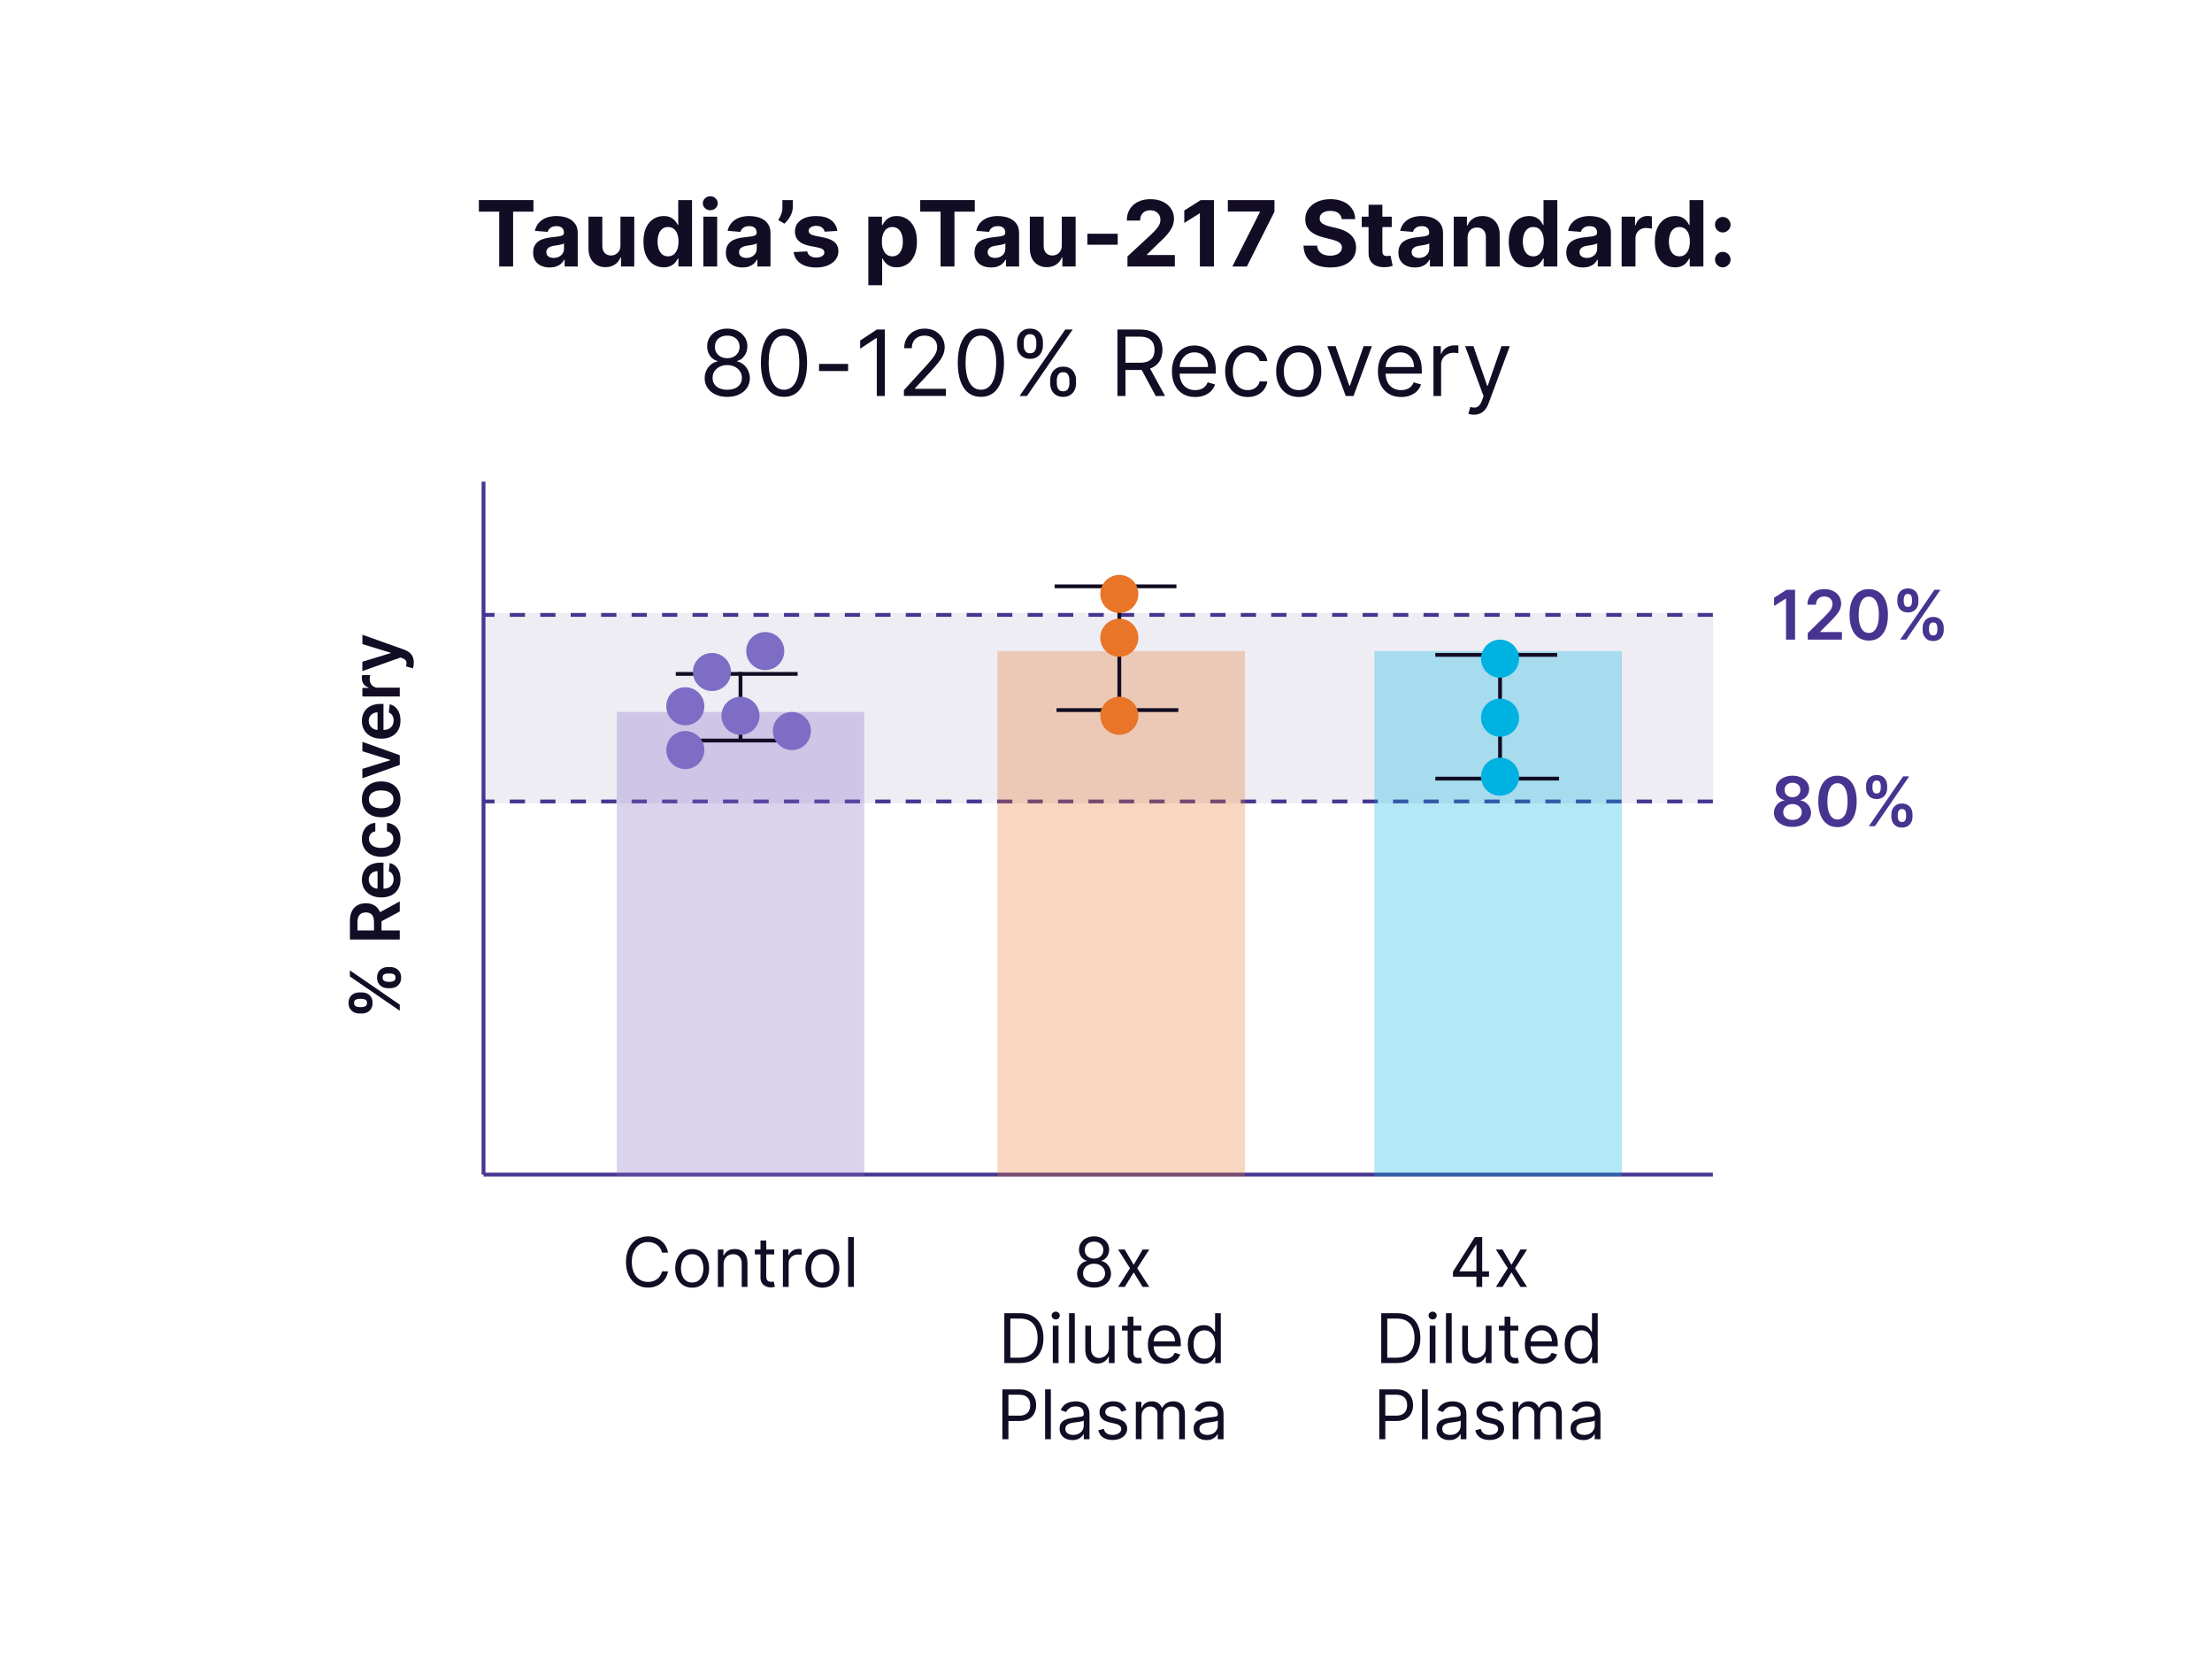 <svg xmlns="http://www.w3.org/2000/svg" xmlns:i="http://ns.adobe.com/AdobeIllustrator/10.0/" id="Layer_1" viewBox="0 0 581 440"><g id="Rectangle_145"><rect width="581" height="440" fill="#fff"></rect></g><g id="Rectangle_61"><rect x="127" y="161" width="323" height="50" fill="#eeedf4"></rect></g><g id="Line_18"><path d="M127.5,308.5h-1V126.5h1v182Z" fill="#473490"></path></g><g id="Line_19"><path d="M449.9,309H127v-1h322.9v1Z" fill="#473490"></path></g><g id="Line_20"><path d="M449.9,162h-4v-1h4v1ZM441.9,162h-4v-1h4v1ZM433.9,162h-4v-1h4v1ZM425.9,162h-4v-1h4v1ZM417.9,162h-4v-1h4v1ZM409.9,162h-4v-1h4v1ZM401.9,162h-4v-1h4v1ZM393.9,162h-4v-1h4v1ZM385.9,162h-4v-1h4v1ZM377.9,162h-4v-1h4v1ZM369.9,162h-4v-1h4v1ZM361.9,162h-4v-1h4v1ZM353.9,162h-4v-1h4v1ZM345.9,162h-4v-1h4v1ZM337.9,162h-4v-1h4v1ZM329.9,162h-4v-1h4v1ZM321.9,162h-4v-1h4v1ZM313.9,162h-4v-1h4v1ZM305.9,162h-4v-1h4v1ZM297.9,162h-4v-1h4v1ZM289.9,162h-4v-1h4v1ZM281.9,162h-4v-1h4v1ZM273.9,162h-4v-1h4v1ZM265.9,162h-4v-1h4v1ZM257.9,162h-4v-1h4v1ZM249.9,162h-4v-1h4v1ZM241.9,162h-4v-1h4v1ZM233.9,162h-4v-1h4v1ZM225.9,162h-4v-1h4v1ZM217.9,162h-4v-1h4v1ZM209.9,162h-4v-1h4v1ZM201.9,162h-4v-1h4v1ZM193.9,162h-4v-1h4v1ZM185.9,162h-4v-1h4v1ZM177.9,162h-4v-1h4v1ZM169.9,162h-4v-1h4v1ZM161.9,162h-4v-1h4v1ZM153.9,162h-4v-1h4v1ZM145.9,162h-4v-1h4v1ZM137.9,162h-4v-1h4v1ZM129.9,162h-2.9v-1h2.9l-0,1Z" fill="#473490"></path></g><g id="Control"><g><path d="M175.464,329h-1.585c-.094-.456-.257-.856-.489-1.202-.232-.345-.513-.636-.844-.872-.33-.236-.695-.414-1.096-.534-.4-.119-.818-.179-1.253-.179-.792,0-1.509.2-2.151.601-.641.401-1.15.991-1.527,1.771-.377.779-.566,1.736-.566,2.869,0,1.134.188,2.091.566,2.87.377.78.886,1.37,1.527,1.771.642.401,1.358.602,2.151.602.435,0,.853-.06,1.253-.18.401-.119.766-.297,1.096-.533.331-.236.612-.528.844-.876.232-.347.396-.747.489-1.198h1.585c-.119.669-.336,1.268-.652,1.796s-.708.978-1.176,1.346-.994.648-1.576.841c-.582.191-1.203.287-1.863.287-1.116,0-2.109-.272-2.979-.818-.869-.545-1.553-1.32-2.052-2.326s-.748-2.199-.748-3.58c0-1.38.25-2.573.748-3.579s1.183-1.781,2.052-2.327c.869-.545,1.862-.817,2.979-.817.661,0,1.282.096,1.863.287.582.192,1.107.473,1.576.841s.861.816,1.176,1.342c.315.526.533,1.127.652,1.8Z" fill="#120d24"></path><path d="M181.805,338.204c-.886,0-1.663-.211-2.33-.633-.667-.422-1.187-1.012-1.56-1.771-.373-.758-.56-1.645-.56-2.659,0-1.022.187-1.915.56-2.678.373-.763.893-1.355,1.56-1.777.667-.422,1.443-.633,2.33-.633.887,0,1.663.211,2.33.633s1.187,1.015,1.56,1.777.56,1.655.56,2.678c0,1.015-.187,1.901-.56,2.659-.373.759-.893,1.349-1.56,1.771s-1.443.633-2.33.633ZM181.805,336.85c.673,0,1.228-.173,1.662-.518.435-.346.756-.8.965-1.362.208-.562.313-1.172.313-1.828,0-.655-.104-1.268-.313-1.834-.209-.566-.531-1.025-.965-1.374-.435-.35-.989-.524-1.662-.524s-1.227.175-1.662.524c-.435.349-.756.808-.965,1.374s-.313,1.179-.313,1.834c0,.656.104,1.266.313,1.828s.531,1.017.965,1.362c.435.345.988.518,1.662.518Z" fill="#120d24"></path><path d="M190.063,332.094v5.906h-1.508v-9.818h1.457v1.534h.128c.23-.498.58-.9,1.048-1.205s1.074-.457,1.815-.457c.665,0,1.247.136,1.745.406s.886.68,1.163,1.228c.277.547.416,1.238.416,2.074v6.238h-1.508v-6.137c0-.771-.201-1.373-.601-1.806s-.95-.648-1.649-.648c-.482,0-.911.104-1.288.313-.377.208-.674.514-.892.914s-.326.886-.326,1.457Z" fill="#120d24"></path><path d="M203.359,328.182v1.278h-5.088v-1.278h5.088ZM199.754,325.829h1.509v9.358c0,.426.062.745.188.956.125.211.288.352.486.422.198.07.408.105.629.105.166,0,.303-.01.409-.029s.192-.035.256-.048l.307,1.355c-.103.038-.245.077-.428.118-.184.04-.416.061-.697.061-.426,0-.843-.092-1.25-.275-.407-.183-.744-.462-1.01-.837-.266-.375-.399-.848-.399-1.419v-9.768Z" fill="#120d24"></path><path d="M205.635,338v-9.818h1.457v1.483h.103c.179-.486.503-.88.972-1.183s.997-.454,1.585-.454c.111,0,.25.002.416.007.166.004.292.011.377.019v1.534c-.051-.013-.167-.033-.348-.061s-.372-.042-.572-.042c-.477,0-.902.1-1.275.298-.373.198-.667.471-.882.818-.215.347-.323.742-.323,1.186v6.213h-1.508Z" fill="#120d24"></path><path d="M216.015,338.204c-.886,0-1.663-.211-2.33-.633-.667-.422-1.187-1.012-1.56-1.771-.373-.758-.56-1.645-.56-2.659,0-1.022.187-1.915.56-2.678.373-.763.893-1.355,1.56-1.777.667-.422,1.443-.633,2.33-.633.887,0,1.663.211,2.33.633s1.187,1.015,1.56,1.777.56,1.655.56,2.678c0,1.015-.187,1.901-.56,2.659-.373.759-.893,1.349-1.56,1.771s-1.443.633-2.33.633ZM216.015,336.85c.673,0,1.228-.173,1.662-.518.435-.346.756-.8.965-1.362.208-.562.313-1.172.313-1.828,0-.655-.104-1.268-.313-1.834-.209-.566-.531-1.025-.965-1.374-.435-.35-.989-.524-1.662-.524s-1.227.175-1.662.524c-.435.349-.756.808-.965,1.374s-.313,1.179-.313,1.834c0,.656.104,1.266.313,1.828s.531,1.017.965,1.362c.435.345.988.518,1.662.518Z" fill="#120d24"></path><path d="M224.273,324.909v13.091h-1.508v-13.091h1.508Z" fill="#120d24"></path></g></g><g id="_Recovery"><g><path d="M95.054,266.193h-.69c-.511,0-.979-.109-1.406-.326-.426-.218-.768-.533-1.025-.947-.258-.412-.387-.914-.387-1.502,0-.6.129-1.106.387-1.518s.6-.721,1.025-.93c.427-.209.896-.313,1.406-.313h.69c.512,0,.979.105,1.403.316s.764.522,1.02.937c.256.413.384.916.384,1.508,0,.602-.128,1.107-.384,1.519s-.597.724-1.022.937c-.427.213-.893.32-1.4.32ZM105,265.464l-13.091-9v-1.599l13.091,9v1.599ZM94.363,264.512h.69c.341,0,.651-.08.931-.24.278-.16.418-.443.418-.854,0-.408-.14-.691-.418-.846-.279-.156-.59-.234-.931-.234h-.69c-.341,0-.652.075-.937.225-.283.148-.425.434-.425.855,0,.405.143.689.429.851.285.162.597.243.933.243ZM102.546,259.539h-.69c-.508,0-.974-.107-1.4-.323-.426-.216-.769-.529-1.029-.942-.26-.414-.39-.914-.39-1.502,0-.605.129-1.113.387-1.521.258-.41.6-.72,1.026-.931.426-.211.895-.316,1.406-.316h.69c.507,0,.974.106,1.399.319s.77.525,1.029.938c.26.41.39.914.39,1.512,0,.596-.13,1.102-.39,1.514-.26.414-.604.727-1.029.938s-.893.316-1.399.316ZM101.855,257.87h.69c.336,0,.646-.081.927-.243s.422-.447.422-.855c0-.414-.14-.698-.419-.854-.279-.156-.589-.234-.93-.234h-.69c-.341,0-.653.075-.937.225-.283.148-.426.437-.426.863,0,.4.143.684.426.85s.596.249.937.249Z" fill="#120d24"></path><path d="M105,246.755h-13.091v-4.909c0-1.006.175-1.851.524-2.535.349-.684.838-1.201,1.467-1.553s1.36-.527,2.195-.527c.84,0,1.567.178,2.183.533.616.356,1.092.879,1.426,1.57.335.689.502,1.538.502,2.543v3.497h-1.969v-3.177c0-.588-.082-1.07-.246-1.445s-.405-.652-.723-.834c-.317-.181-.708-.271-1.173-.271-.464,0-.861.092-1.192.275-.33.184-.581.462-.754.837s-.259.858-.259,1.451v2.173h11.109v2.372ZM99.068,239.992l5.932-3.241v2.646l-5.932,3.183v-2.588Z" fill="#120d24"></path><path d="M105.191,230.941c0,.984-.205,1.833-.616,2.547s-.995,1.262-1.752,1.646c-.756.383-1.647.574-2.675.574-1.01,0-1.897-.192-2.662-.578-.765-.385-1.361-.926-1.79-1.62-.428-.694-.643-1.511-.643-2.448,0-.605.098-1.178.291-1.717.194-.539.493-1.016.898-1.432.404-.415.919-.742,1.543-.98.625-.238,1.367-.358,2.229-.358h.709v8.048h-1.56v-5.83c-.443.005-.838.101-1.186.288s-.621.448-.821.782c-.2.336-.301.725-.301,1.168,0,.473.114.888.342,1.246.229.357.526.636.896.834.368.197.772.299,1.211.303h1.361c.571,0,1.061-.104,1.467-.312.407-.209.719-.5.934-.875s.323-.814.323-1.317c0-.337-.049-.642-.145-.914s-.237-.509-.425-.71c-.188-.199-.42-.352-.696-.453l.242-2.16c.571.136,1.068.395,1.493.775.424.382.752.869.984,1.461.231.593.348,1.27.348,2.033Z" fill="#120d24"></path><path d="M105.191,220.336c0,.98-.215,1.821-.646,2.522-.43.7-1.025,1.239-1.786,1.617-.761.377-1.638.565-2.631.565-.997,0-1.878-.191-2.643-.575s-1.361-.926-1.79-1.627c-.428-.7-.643-1.53-.643-2.489,0-.797.146-1.503.438-2.119s.703-1.107,1.233-1.474c.53-.366,1.149-.575,1.856-.626v2.212c-.473.089-.868.301-1.186.636-.317.335-.476.781-.476,1.339,0,.474.126.889.38,1.247.254.357.617.635,1.09.834.473.197,1.04.297,1.7.297.669,0,1.243-.098,1.723-.294s.848-.472,1.105-.828c.259-.355.387-.774.387-1.256,0-.341-.064-.646-.194-.917-.13-.271-.318-.497-.565-.681-.247-.183-.548-.309-.901-.377v-2.212c.694.056,1.309.26,1.844.614.535.354.952.835,1.253,1.445s.45,1.325.45,2.147Z" fill="#120d24"></path><path d="M105.191,209.943c0,.959-.211,1.79-.633,2.493s-1.012,1.248-1.771,1.633c-.758.386-1.645.579-2.659.579-1.014,0-1.902-.193-2.665-.579-.763-.385-1.355-.93-1.777-1.633s-.633-1.534-.633-2.493c0-.958.211-1.79.633-2.493s1.015-1.248,1.777-1.633,1.651-.579,2.665-.579c1.015,0,1.901.193,2.659.579.759.386,1.349.93,1.771,1.633s.633,1.534.633,2.493ZM103.338,209.93c0-.52-.144-.955-.432-1.304-.287-.349-.674-.61-1.16-.783-.485-.173-1.026-.259-1.623-.259-.601,0-1.146.086-1.634.259-.487.172-.876.434-1.166.783-.29.35-.435.784-.435,1.304,0,.533.145.975.435,1.326s.679.614,1.166.787c.488.172,1.033.259,1.634.259.597,0,1.138-.086,1.623-.259.486-.173.873-.435,1.16-.787.288-.352.432-.793.432-1.326Z" fill="#120d24"></path><path d="M95.182,194.852l9.818,3.497v2.557l-9.818,3.497v-2.467l7.294-2.256v-.102l-7.294-2.263v-2.461Z" fill="#120d24"></path><path d="M105.191,189.246c0,.984-.205,1.833-.616,2.547s-.995,1.262-1.752,1.646c-.756.383-1.647.575-2.675.575-1.01,0-1.897-.193-2.662-.579-.765-.385-1.361-.926-1.79-1.62-.428-.695-.643-1.511-.643-2.448,0-.605.098-1.177.291-1.716.194-.539.493-1.016.898-1.432.404-.416.919-.743,1.543-.981.625-.238,1.367-.358,2.229-.358h.709v8.048h-1.56v-5.83c-.443.004-.838.1-1.186.288s-.621.448-.821.783c-.2.335-.301.724-.301,1.167,0,.473.114.888.342,1.246.229.358.526.636.896.834.368.198.772.299,1.211.303h1.361c.571,0,1.061-.104,1.467-.313.407-.209.719-.5.934-.875s.323-.814.323-1.317c0-.337-.049-.642-.145-.914-.096-.273-.237-.509-.425-.709s-.42-.352-.696-.454l.242-2.16c.571.136,1.068.395,1.493.776.424.381.752.868.984,1.46.231.593.348,1.27.348,2.033Z" fill="#120d24"></path><path d="M105,182.924h-9.818v-2.244h1.637v-.102c-.566-.179-1.005-.487-1.313-.924-.31-.437-.464-.937-.464-1.499,0-.128.006-.271.017-.431.01-.16.026-.293.048-.4h2.128c-.034.098-.064.253-.093.464-.027.211-.041.414-.041.61,0,.422.091.8.271,1.134.182.335.432.598.751.79s.688.288,1.105.288h5.772v2.314Z" fill="#120d24"></path><path d="M108.682,174.04c0,.315-.024.606-.073.873-.049.266-.105.478-.17.636l-1.802-.537c.098-.336.145-.637.141-.901-.005-.264-.087-.498-.246-.7-.16-.202-.426-.374-.796-.515l-.531-.198-10.022,3.56v-2.455l7.415-2.263v-.102l-7.415-2.27v-2.461l11.007,3.931c.521.184.967.426,1.34.729.373.302.658.672.856,1.109s.297.958.297,1.563Z" fill="#120d24"></path></g></g><g><g id="Taudia_s_pTau-217_Standard:"><g><path d="M125.779,55.588v-3.042h14.335v3.042h-5.344v14.412h-3.648v-14.412h-5.344Z" fill="#120d24"></path><path d="M144.375,70.247c-.835,0-1.58-.146-2.233-.438-.653-.293-1.169-.728-1.547-1.305-.378-.576-.566-1.297-.566-2.16,0-.728.133-1.338.4-1.832.267-.495.631-.893,1.091-1.193.46-.301.984-.528,1.572-.682.588-.153,1.206-.262,1.854-.324.761-.079,1.375-.154,1.841-.226s.804-.178,1.014-.32c.21-.142.315-.352.315-.63v-.052c0-.539-.169-.957-.507-1.253-.338-.295-.817-.442-1.436-.442-.653,0-1.173.144-1.56.43-.386.287-.642.646-.767,1.078l-3.358-.272c.17-.795.506-1.484,1.006-2.066.5-.583,1.146-1.031,1.939-1.347.792-.315,1.711-.474,2.757-.474.728,0,1.425.086,2.092.256.667.171,1.262.435,1.781.793.52.357.931.816,1.231,1.376.301.56.452,1.229.452,2.008v8.829h-3.443v-1.815h-.103c-.21.409-.491.769-.844,1.078-.352.31-.775.552-1.27.725-.495.173-1.065.26-1.713.26ZM145.416,67.741c.534,0,1.005-.106,1.415-.319s.73-.501.963-.865c.233-.363.349-.775.349-1.235v-1.39c-.114.074-.269.141-.464.2s-.417.114-.661.162c-.244.049-.489.091-.733.128s-.466.069-.665.098c-.426.062-.798.162-1.117.299-.318.136-.565.319-.741.55-.176.229-.264.516-.264.856,0,.494.18.871.541,1.129.361.259.819.388,1.376.388Z" fill="#120d24"></path><path d="M162.964,64.426v-7.517h3.631v13.091h-3.486v-2.378h-.137c-.295.768-.785,1.384-1.47,1.85-.685.466-1.519.699-2.501.699-.875,0-1.645-.199-2.31-.597-.665-.398-1.183-.964-1.555-1.696-.372-.733-.561-1.611-.567-2.634v-8.335h3.631v7.688c.005.772.213,1.384.622,1.832.409.449.958.674,1.645.674.438,0,.847-.101,1.227-.303.381-.202.689-.501.925-.899.236-.397.351-.889.345-1.475Z" fill="#120d24"></path><path d="M174.316,70.213c-.995,0-1.894-.257-2.698-.771-.804-.514-1.44-1.272-1.909-2.275s-.703-2.234-.703-3.694c0-1.5.242-2.749.725-3.746s1.126-1.744,1.93-2.241c.804-.497,1.686-.746,2.646-.746.733,0,1.345.124,1.837.371.491.247.889.554,1.193.921.304.366.536.726.695,1.078h.111v-6.562h3.622v17.454h-3.58v-2.097h-.153c-.17.364-.411.724-.72,1.078-.31.355-.71.649-1.202.882-.492.233-1.09.35-1.794.35ZM175.466,67.324c.585,0,1.081-.161,1.487-.481.406-.321.719-.771.938-1.352.219-.579.328-1.258.328-2.037,0-.778-.108-1.454-.324-2.028-.216-.573-.528-1.017-.938-1.329-.409-.312-.906-.469-1.491-.469-.597,0-1.1.162-1.509.485-.409.324-.719.773-.929,1.347-.21.574-.315,1.239-.315,1.994,0,.762.106,1.434.32,2.016.213.583.522,1.037.929,1.364.406.326.908.49,1.504.49Z" fill="#120d24"></path><path d="M186.563,55.222c-.54,0-1.001-.181-1.385-.541-.383-.361-.575-.794-.575-1.3,0-.5.192-.931.575-1.291.384-.361.845-.542,1.385-.542.54,0,1.001.181,1.385.542.383.36.575.791.575,1.291,0,.506-.192.938-.575,1.3-.384.36-.845.541-1.385.541ZM184.739,70v-13.091h3.631v13.091h-3.631Z" fill="#120d24"></path><path d="M195,70.247c-.835,0-1.58-.146-2.233-.438-.653-.293-1.169-.728-1.547-1.305-.378-.576-.566-1.297-.566-2.16,0-.728.133-1.338.4-1.832.267-.495.631-.893,1.091-1.193.46-.301.984-.528,1.572-.682.588-.153,1.206-.262,1.854-.324.761-.079,1.375-.154,1.841-.226s.804-.178,1.014-.32c.21-.142.315-.352.315-.63v-.052c0-.539-.169-.957-.507-1.253-.338-.295-.817-.442-1.436-.442-.653,0-1.173.144-1.56.43-.386.287-.642.646-.767,1.078l-3.358-.272c.17-.795.506-1.484,1.006-2.066.5-.583,1.146-1.031,1.939-1.347.792-.315,1.711-.474,2.757-.474.728,0,1.425.086,2.092.256.667.171,1.262.435,1.781.793.52.357.931.816,1.231,1.376.301.56.452,1.229.452,2.008v8.829h-3.443v-1.815h-.103c-.21.409-.491.769-.844,1.078-.352.31-.775.552-1.27.725-.495.173-1.065.26-1.713.26ZM196.04,67.741c.534,0,1.005-.106,1.415-.319s.73-.501.963-.865c.233-.363.349-.775.349-1.235v-1.39c-.114.074-.269.141-.464.2s-.417.114-.661.162c-.244.049-.489.091-.733.128s-.466.069-.665.098c-.426.062-.798.162-1.117.299-.318.136-.565.319-.741.55-.176.229-.264.516-.264.856,0,.494.18.871.541,1.129.361.259.819.388,1.376.388Z" fill="#120d24"></path><path d="M208.235,52.546v1.841c0,.522-.101,1.055-.303,1.598s-.47,1.054-.806,1.534c-.335.48-.702.888-1.099,1.223l-1.603-.945c.284-.449.536-.946.754-1.492.219-.545.328-1.179.328-1.9v-1.857h2.728Z" fill="#120d24"></path><path d="M219.92,60.642l-3.324.205c-.057-.284-.179-.541-.367-.771s-.433-.415-.737-.554c-.304-.14-.667-.209-1.087-.209-.562,0-1.037.118-1.423.354-.386.236-.58.55-.58.942,0,.312.125.576.375.792s.679.39,1.287.521l2.369.477c1.273.262,2.222.682,2.847,1.262.625.579.938,1.341.938,2.284,0,.857-.251,1.61-.754,2.259-.502.647-1.19,1.151-2.062,1.513-.872.36-1.876.541-3.013.541-1.733,0-3.112-.362-4.138-1.087-1.026-.725-1.626-1.712-1.803-2.962l3.571-.188c.108.528.369.931.784,1.206.415.276.946.414,1.594.414.636,0,1.149-.124,1.538-.371s.587-.566.592-.959c-.005-.329-.145-.601-.417-.813-.273-.214-.693-.377-1.261-.49l-2.267-.452c-1.278-.256-2.229-.698-2.851-1.329s-.933-1.435-.933-2.412c0-.841.229-1.565.686-2.173.458-.608,1.102-1.077,1.935-1.406.833-.33,1.808-.495,2.928-.495,1.653,0,2.956.35,3.908,1.049.952.698,1.507,1.65,1.666,2.854Z" fill="#120d24"></path><path d="M228.076,74.909v-18h3.58v2.199h.162c.159-.353.391-.712.694-1.078.304-.367.702-.674,1.193-.921.491-.247,1.104-.371,1.836-.371.955,0,1.835.249,2.642.746.807.497,1.452,1.244,1.935,2.241.482.997.724,2.246.724,3.746,0,1.46-.234,2.691-.703,3.694s-1.105,1.762-1.909,2.275c-.804.515-1.703.771-2.697.771-.705,0-1.303-.116-1.794-.35-.492-.232-.894-.526-1.206-.882-.312-.354-.551-.714-.716-1.078h-.111v7.006h-3.631ZM231.63,63.454c0,.779.108,1.458.324,2.037.216.58.528,1.03.938,1.352.409.32.906.481,1.492.481.591,0,1.091-.164,1.5-.49.409-.327.72-.781.933-1.364.213-.582.319-1.254.319-2.016,0-.755-.105-1.42-.315-1.994-.21-.573-.52-1.022-.929-1.347-.409-.323-.912-.485-1.508-.485-.591,0-1.09.156-1.496.469s-.717.756-.933,1.329c-.216.574-.324,1.25-.324,2.028Z" fill="#120d24"></path><path d="M241.704,55.588v-3.042h14.335v3.042h-5.344v14.412h-3.648v-14.412h-5.344Z" fill="#120d24"></path><path d="M260.3,70.247c-.835,0-1.58-.146-2.233-.438-.653-.293-1.169-.728-1.547-1.305-.378-.576-.566-1.297-.566-2.16,0-.728.133-1.338.4-1.832.267-.495.631-.893,1.091-1.193.46-.301.984-.528,1.572-.682.588-.153,1.206-.262,1.854-.324.761-.079,1.375-.154,1.841-.226s.804-.178,1.014-.32c.21-.142.315-.352.315-.63v-.052c0-.539-.169-.957-.507-1.253-.338-.295-.817-.442-1.436-.442-.653,0-1.173.144-1.56.43-.386.287-.642.646-.767,1.078l-3.358-.272c.17-.795.506-1.484,1.006-2.066.5-.583,1.146-1.031,1.939-1.347.792-.315,1.711-.474,2.757-.474.728,0,1.425.086,2.092.256.667.171,1.262.435,1.781.793.52.357.931.816,1.231,1.376.301.56.452,1.229.452,2.008v8.829h-3.443v-1.815h-.103c-.21.409-.491.769-.844,1.078-.352.31-.775.552-1.27.725-.495.173-1.065.26-1.713.26ZM261.34,67.741c.534,0,1.005-.106,1.415-.319s.73-.501.963-.865c.233-.363.349-.775.349-1.235v-1.39c-.114.074-.269.141-.464.2s-.417.114-.661.162c-.244.049-.489.091-.733.128s-.466.069-.665.098c-.426.062-.798.162-1.117.299-.318.136-.565.319-.741.55-.176.229-.264.516-.264.856,0,.494.18.871.541,1.129.361.259.819.388,1.376.388Z" fill="#120d24"></path><path d="M278.889,64.426v-7.517h3.631v13.091h-3.486v-2.378h-.137c-.295.768-.785,1.384-1.47,1.85-.685.466-1.519.699-2.501.699-.875,0-1.645-.199-2.31-.597-.665-.398-1.183-.964-1.555-1.696-.372-.733-.561-1.611-.567-2.634v-8.335h3.631v7.688c.005.772.213,1.384.622,1.832.409.449.958.674,1.645.674.438,0,.847-.101,1.227-.303.381-.202.689-.501.925-.899.236-.397.351-.889.345-1.475Z" fill="#120d24"></path><path d="M293.573,61.392v2.881h-7.96v-2.881h7.96Z" fill="#120d24"></path><path d="M296.139,70v-2.659l6.213-5.753c.528-.511.973-.972,1.334-1.381.36-.409.635-.811.822-1.206.188-.395.281-.822.281-1.282,0-.512-.116-.953-.35-1.325-.232-.372-.551-.659-.954-.861-.403-.201-.861-.302-1.372-.302-.534,0-1,.107-1.397.323-.398.216-.705.526-.921.93s-.324.883-.324,1.439h-3.503c0-1.142.259-2.133.776-2.974.517-.841,1.241-1.492,2.173-1.952s2.006-.69,3.222-.69c1.25,0,2.34.221,3.269.661s1.651,1.05,2.169,1.828c.517.778.775,1.67.775,2.676,0,.659-.129,1.31-.388,1.951-.259.643-.718,1.354-1.376,2.136-.659.781-1.589,1.717-2.787,2.808l-2.549,2.497v.12h7.33v3.017h-12.443Z" fill="#120d24"></path><path d="M318.852,52.546v17.454h-3.69v-13.952h-.103l-3.997,2.506v-3.272l4.321-2.735h3.469Z" fill="#120d24"></path><path d="M323.692,70l7.235-14.318v-.119h-8.429v-3.017h12.247v3.06l-7.244,14.395h-3.81Z" fill="#120d24"></path><path d="M352.413,57.565c-.068-.688-.36-1.222-.878-1.603-.517-.381-1.219-.571-2.104-.571-.603,0-1.111.084-1.526.252-.414.168-.731.399-.95.694-.219.296-.328.631-.328,1.006-.011.312.056.585.2.818.146.232.346.434.602.601.256.168.551.312.886.435.336.122.693.226,1.074.312l1.568.375c.761.17,1.46.397,2.097.682.636.284,1.188.634,1.653,1.048.466.415.828.903,1.087,1.466.258.562.391,1.208.396,1.936-.005,1.067-.276,1.992-.813,2.773s-1.31,1.387-2.318,1.815-2.223.644-3.644.644c-1.409,0-2.635-.216-3.678-.647-1.042-.432-1.854-1.072-2.438-1.922-.582-.85-.888-1.902-.916-3.158h3.571c.04.586.209,1.073.507,1.462.299.39.699.682,1.202.878s1.072.294,1.709.294c.625,0,1.169-.091,1.632-.272s.822-.435,1.078-.759.384-.696.384-1.116c0-.393-.115-.722-.346-.989-.23-.267-.565-.494-1.006-.682s-.979-.357-1.615-.511l-1.9-.478c-1.472-.358-2.633-.918-3.485-1.679-.853-.762-1.275-1.787-1.271-3.077-.005-1.057.277-1.979.849-2.77s1.356-1.406,2.356-1.85,2.136-.665,3.409-.665c1.295,0,2.428.222,3.396.665s1.723,1.06,2.263,1.85c.539.79.818,1.704.835,2.744h-3.537Z" fill="#120d24"></path><path d="M365.556,56.909v2.728h-7.884v-2.728h7.884ZM359.462,53.772h3.63v12.205c0,.335.052.595.153.779.103.185.246.314.431.388.185.074.399.111.644.111.171,0,.341-.016.512-.047.17-.031.301-.056.392-.072l.571,2.701c-.182.057-.438.124-.768.2-.329.077-.729.124-1.201.141-.875.034-1.641-.082-2.297-.35-.656-.267-1.166-.682-1.53-1.244-.363-.562-.542-1.272-.536-2.131v-12.682Z" fill="#120d24"></path><path d="M371.648,70.247c-.835,0-1.579-.146-2.232-.438-.653-.293-1.169-.728-1.547-1.305-.378-.576-.566-1.297-.566-2.16,0-.728.133-1.338.4-1.832.267-.495.631-.893,1.091-1.193s.984-.528,1.572-.682,1.206-.262,1.854-.324c.762-.079,1.375-.154,1.841-.226s.804-.178,1.015-.32c.21-.142.315-.352.315-.63v-.052c0-.539-.169-.957-.508-1.253-.338-.295-.816-.442-1.436-.442-.653,0-1.174.144-1.56.43-.387.287-.643.646-.768,1.078l-3.357-.272c.17-.795.506-1.484,1.006-2.066.5-.583,1.146-1.031,1.938-1.347s1.712-.474,2.757-.474c.728,0,1.425.086,2.093.256.667.171,1.262.435,1.781.793.52.357.931.816,1.231,1.376s.452,1.229.452,2.008v8.829h-3.443v-1.815h-.103c-.21.409-.491.769-.844,1.078s-.775.552-1.27.725c-.495.173-1.065.26-1.714.26ZM372.688,67.741c.534,0,1.006-.106,1.415-.319s.729-.501.963-.865c.233-.363.35-.775.35-1.235v-1.39c-.114.074-.269.141-.465.2-.195.06-.416.114-.66.162-.244.049-.489.091-.733.128s-.466.069-.664.098c-.427.062-.799.162-1.117.299-.318.136-.565.319-.741.55-.176.229-.264.516-.264.856,0,.494.18.871.541,1.129.36.259.819.388,1.376.388Z" fill="#120d24"></path><path d="M385.473,62.432v7.568h-3.631v-13.091h3.46v2.31h.153c.29-.762.775-1.365,1.458-1.812.682-.445,1.508-.669,2.479-.669.909,0,1.702.199,2.378.597.676.398,1.202.965,1.577,1.7.375.736.562,1.612.562,2.63v8.335h-3.631v-7.688c.006-.801-.199-1.428-.613-1.879-.415-.452-.986-.678-1.714-.678-.488,0-.919.105-1.291.315s-.662.516-.869.916-.314.882-.319,1.444Z" fill="#120d24"></path><path d="M401.589,70.213c-.995,0-1.894-.257-2.698-.771-.804-.514-1.44-1.272-1.909-2.275s-.703-2.234-.703-3.694c0-1.5.242-2.749.725-3.746.483-.997,1.127-1.744,1.931-2.241s1.686-.746,2.646-.746c.732,0,1.345.124,1.837.371.491.247.889.554,1.192.921.305.366.536.726.695,1.078h.11v-6.562h3.622v17.454h-3.579v-2.097h-.153c-.171.364-.411.724-.721,1.078-.31.355-.71.649-1.201.882-.492.233-1.09.35-1.794.35ZM402.739,67.324c.585,0,1.081-.161,1.487-.481.406-.321.719-.771.938-1.352.219-.579.328-1.258.328-2.037,0-.778-.108-1.454-.324-2.028-.216-.573-.528-1.017-.938-1.329s-.906-.469-1.491-.469c-.597,0-1.1.162-1.509.485-.409.324-.719.773-.929,1.347-.211.574-.315,1.239-.315,1.994,0,.762.106,1.434.319,2.016.213.583.522,1.037.929,1.364.406.326.908.49,1.505.49Z" fill="#120d24"></path><path d="M415.744,70.247c-.835,0-1.579-.146-2.232-.438-.653-.293-1.169-.728-1.547-1.305-.378-.576-.566-1.297-.566-2.16,0-.728.133-1.338.4-1.832.267-.495.631-.893,1.091-1.193s.984-.528,1.572-.682,1.206-.262,1.854-.324c.761-.079,1.375-.154,1.841-.226s.804-.178,1.015-.32c.21-.142.314-.352.314-.63v-.052c0-.539-.169-.957-.507-1.253-.338-.295-.816-.442-1.436-.442-.654,0-1.174.144-1.56.43-.387.287-.643.646-.768,1.078l-3.357-.272c.17-.795.506-1.484,1.006-2.066.5-.583,1.146-1.031,1.938-1.347s1.711-.474,2.757-.474c.728,0,1.425.086,2.093.256.667.171,1.261.435,1.781.793.52.357.93.816,1.231,1.376.301.56.451,1.229.451,2.008v8.829h-3.443v-1.815h-.102c-.211.409-.492.769-.844,1.078-.353.31-.775.552-1.271.725-.494.173-1.064.26-1.713.26ZM416.784,67.741c.534,0,1.006-.106,1.415-.319s.729-.501.963-.865c.232-.363.35-.775.35-1.235v-1.39c-.114.074-.269.141-.465.2s-.416.114-.66.162c-.245.049-.489.091-.733.128s-.466.069-.665.098c-.426.062-.798.162-1.116.299-.318.136-.565.319-.741.55-.176.229-.264.516-.264.856,0,.494.18.871.541,1.129.36.259.819.388,1.376.388Z" fill="#120d24"></path><path d="M425.938,70v-13.091h3.52v2.284h.137c.238-.812.639-1.428,1.201-1.846.562-.417,1.21-.626,1.943-.626.182,0,.378.012.588.034s.395.054.554.094v3.222c-.17-.052-.406-.097-.707-.137s-.577-.06-.826-.06c-.534,0-1.011.115-1.428.345-.418.23-.747.55-.989.959-.241.409-.362.881-.362,1.415v7.406h-3.63Z" fill="#120d24"></path><path d="M439.957,70.213c-.994,0-1.894-.257-2.697-.771-.804-.514-1.44-1.272-1.909-2.275s-.703-2.234-.703-3.694c0-1.5.241-2.749.725-3.746.482-.997,1.126-1.744,1.931-2.241.804-.497,1.686-.746,2.646-.746.732,0,1.345.124,1.836.371s.89.554,1.193.921c.304.366.535.726.694,1.078h.111v-6.562h3.622v17.454h-3.58v-2.097h-.153c-.17.364-.41.724-.72,1.078-.31.355-.71.649-1.202.882-.491.233-1.089.35-1.794.35ZM441.107,67.324c.586,0,1.081-.161,1.487-.481.406-.321.719-.771.938-1.352.219-.579.328-1.258.328-2.037,0-.778-.107-1.454-.323-2.028-.216-.573-.528-1.017-.938-1.329s-.906-.469-1.492-.469c-.596,0-1.099.162-1.508.485-.409.324-.719.773-.93,1.347-.21.574-.314,1.239-.314,1.994,0,.762.106,1.434.319,2.016.213.583.522,1.037.929,1.364.406.326.908.49,1.504.49Z" fill="#120d24"></path><path d="M452.503,61.051c-.562,0-1.044-.198-1.445-.597-.4-.397-.601-.88-.601-1.448,0-.557.2-1.033.601-1.428.401-.395.883-.593,1.445-.593.545,0,1.022.198,1.432.593s.613.871.613,1.428c0,.381-.095.726-.285,1.035s-.439.556-.746.737-.645.272-1.014.272ZM452.503,70.222c-.562,0-1.044-.2-1.445-.601-.4-.401-.601-.883-.601-1.445,0-.557.2-1.033.601-1.432.401-.397.883-.597,1.445-.597.545,0,1.022.199,1.432.597.409.398.613.875.613,1.432,0,.375-.095.718-.285,1.027s-.439.557-.746.741-.645.277-1.014.277Z" fill="#120d24"></path></g></g><g id="_80-120_Recovery"><g><path d="M191.024,104.238c-1.171,0-2.203-.208-3.098-.626s-1.592-.994-2.092-1.73c-.5-.735-.748-1.575-.742-2.519-.006-.738.139-1.422.435-2.05.295-.627.7-1.153,1.215-1.576.514-.423,1.089-.691,1.726-.806v-.103c-.835-.216-1.5-.686-1.994-1.41-.495-.725-.739-1.55-.733-2.476-.006-.887.219-1.679.673-2.378.454-.699,1.081-1.25,1.879-1.653s1.709-.605,2.732-.605c1.011,0,1.915.202,2.71.605s1.422.954,1.879,1.653c.457.699.689,1.491.694,2.378-.005.926-.257,1.751-.754,2.476-.498.725-1.155,1.194-1.973,1.41v.103c.631.114,1.199.383,1.705.806.505.423.909.949,1.21,1.576.301.628.455,1.312.46,2.05-.006.943-.26,1.783-.763,2.519-.503.736-1.199,1.312-2.088,1.73s-1.916.626-3.081.626ZM191.024,102.363c.79,0,1.471-.128,2.045-.383.574-.256,1.017-.617,1.33-1.083.312-.466.471-1.011.477-1.636-.006-.659-.176-1.242-.511-1.747-.335-.506-.792-.904-1.368-1.193-.577-.29-1.234-.435-1.973-.435-.745,0-1.408.145-1.99.435-.583.289-1.04.688-1.372,1.193-.333.505-.496,1.088-.49,1.747-.006.625.146,1.17.456,1.636s.754.827,1.334,1.083c.579.255,1.267.383,2.062.383ZM191.024,94.079c.625,0,1.18-.124,1.666-.375.486-.249.868-.599,1.146-1.048.278-.449.42-.975.426-1.577-.005-.591-.145-1.106-.417-1.547-.273-.439-.651-.78-1.133-1.022-.483-.241-1.046-.362-1.688-.362-.654,0-1.225.121-1.713.362-.489.242-.866.583-1.133,1.022-.267.44-.398.956-.392,1.547-.006.603.129,1.128.405,1.577.275.449.658.799,1.146,1.048.488.251,1.051.375,1.688.375Z" fill="#120d24"></path><path d="M205.921,104.238c-1.284,0-2.378-.351-3.281-1.052-.903-.702-1.594-1.722-2.071-3.061-.478-1.338-.716-2.955-.716-4.854,0-1.886.24-3.498.72-4.836.48-1.339,1.173-2.361,2.08-3.068.906-.708,1.996-1.062,3.269-1.062,1.272,0,2.362.354,3.269,1.062.906.707,1.599,1.729,2.08,3.068.48,1.338.72,2.95.72,4.836,0,1.898-.239,3.516-.716,4.854-.477,1.339-1.167,2.358-2.071,3.061-.903.701-1.997,1.052-3.281,1.052ZM205.921,102.363c1.272,0,2.261-.613,2.966-1.841.705-1.227,1.057-2.977,1.057-5.25,0-1.511-.161-2.798-.482-3.86-.321-1.062-.781-1.872-1.38-2.429-.6-.558-1.32-.836-2.161-.836-1.261,0-2.247.621-2.958,1.862-.71,1.242-1.065,2.996-1.065,5.263,0,1.512.159,2.796.478,3.853.318,1.057.777,1.861,1.376,2.412.599.551,1.322.826,2.169.826Z" fill="#120d24"></path><path d="M222.762,95.579v1.875h-7.636v-1.875h7.636Z" fill="#120d24"></path><path d="M232.41,86.546v17.454h-2.114v-15.238h-.103l-4.261,2.829v-2.147l4.364-2.897h2.114Z" fill="#120d24"></path><path d="M237.421,104v-1.534l5.762-6.307c.676-.738,1.233-1.382,1.67-1.931.438-.548.763-1.065.976-1.551.213-.486.32-.996.32-1.53,0-.613-.146-1.145-.439-1.594-.293-.448-.692-.795-1.197-1.039-.506-.245-1.074-.367-1.705-.367-.671,0-1.254.138-1.751.414-.498.275-.881.66-1.151,1.154-.27.494-.405,1.074-.405,1.738h-2.011c0-1.022.236-1.92.708-2.692.471-.773,1.115-1.375,1.93-1.808.815-.432,1.731-.647,2.749-.647,1.023,0,1.929.216,2.719.647.79.433,1.409,1.015,1.858,1.748.449.732.673,1.548.673,2.445,0,.643-.115,1.269-.345,1.88-.23.61-.628,1.289-1.193,2.036-.565.748-1.348,1.658-2.348,2.732l-3.92,4.192v.137h8.114v1.875h-11.012Z" fill="#120d24"></path><path d="M257.637,104.238c-1.284,0-2.378-.351-3.281-1.052-.903-.702-1.594-1.722-2.071-3.061-.478-1.338-.716-2.955-.716-4.854,0-1.886.24-3.498.72-4.836.48-1.339,1.173-2.361,2.08-3.068.906-.708,1.996-1.062,3.269-1.062,1.272,0,2.362.354,3.269,1.062.906.707,1.599,1.729,2.08,3.068.48,1.338.72,2.95.72,4.836,0,1.898-.239,3.516-.716,4.854-.477,1.339-1.167,2.358-2.071,3.061-.903.701-1.997,1.052-3.281,1.052ZM257.637,102.363c1.272,0,2.261-.613,2.966-1.841.705-1.227,1.057-2.977,1.057-5.25,0-1.511-.161-2.798-.482-3.86-.321-1.062-.781-1.872-1.38-2.429-.6-.558-1.32-.836-2.161-.836-1.261,0-2.247.621-2.958,1.862-.71,1.242-1.065,2.996-1.065,5.263,0,1.512.159,2.796.478,3.853.318,1.057.777,1.861,1.376,2.412.599.551,1.322.826,2.169.826Z" fill="#120d24"></path><path d="M267.148,90.738v-.92c0-.637.132-1.221.396-1.752s.65-.957,1.159-1.278c.508-.32,1.126-.481,1.854-.481.739,0,1.358.161,1.858.481.5.321.878.747,1.134,1.278.255.531.383,1.115.383,1.752v.92c0,.637-.129,1.221-.388,1.752-.259.531-.639.957-1.142,1.278s-1.118.481-1.845.481c-.739,0-1.361-.16-1.866-.481-.506-.321-.89-.747-1.151-1.278s-.392-1.115-.392-1.752ZM267.796,104l12-17.454h1.943l-12,17.454h-1.943ZM268.887,89.818v.92c0,.528.125,1.002.375,1.419.25.418.682.627,1.295.627.597,0,1.019-.209,1.266-.627.247-.417.371-.891.371-1.419v-.92c0-.528-.119-1.002-.358-1.419-.238-.418-.665-.627-1.278-.627-.597,0-1.024.209-1.283.627-.258.417-.388.891-.388,1.419ZM275.841,100.728v-.921c0-.636.132-1.22.396-1.751.264-.531.65-.958,1.159-1.278.509-.321,1.126-.481,1.854-.481.738,0,1.358.16,1.858.481.5.32.878.747,1.133,1.278.256.531.384,1.115.384,1.751v.921c0,.636-.129,1.22-.388,1.751-.259.531-.64.958-1.142,1.278-.503.321-1.118.481-1.845.481-.739,0-1.361-.16-1.867-.481-.506-.32-.889-.747-1.15-1.278-.262-.531-.392-1.115-.392-1.751ZM277.58,99.807v.921c0,.528.125,1.001.375,1.419.25.417.682.626,1.295.626.597,0,1.019-.209,1.266-.626.247-.418.371-.891.371-1.419v-.921c0-.528-.119-1.001-.358-1.419s-.665-.626-1.278-.626c-.597,0-1.024.208-1.283.626-.259.418-.388.891-.388,1.419Z" fill="#120d24"></path><path d="M293.5,104v-17.454h5.898c1.363,0,2.482.231,3.357.694s1.523,1.098,1.943,1.904c.42.808.631,1.725.631,2.753s-.211,1.94-.631,2.736c-.42.795-1.065,1.419-1.935,1.87-.87.452-1.98.678-3.333.678h-4.771v-1.909h4.703c.933,0,1.684-.136,2.255-.409.571-.272.985-.66,1.245-1.163.258-.503.387-1.104.387-1.803,0-.698-.131-1.31-.392-1.832-.262-.522-.679-.928-1.253-1.215-.574-.286-1.332-.43-2.275-.43h-3.717v15.579h-2.113ZM301.717,96.159l4.295,7.841h-2.455l-4.227-7.841h2.387Z" fill="#120d24"></path><path d="M313.92,104.272c-1.261,0-2.348-.279-3.26-.839s-1.613-1.344-2.105-2.353c-.49-1.009-.736-2.184-.736-3.524s.246-2.523.736-3.55c.492-1.025,1.18-1.826,2.062-2.403.885-.576,1.917-.865,3.099-.865.682,0,1.354.114,2.021.341.664.228,1.27.596,1.814,1.104.546.508.98,1.18,1.305,2.016.323.835.485,1.863.485,3.085v.853h-10.091v-1.739h8.045c0-.738-.146-1.397-.438-1.977-.292-.58-.708-1.037-1.244-1.373-.537-.335-1.169-.502-1.896-.502-.802,0-1.493.197-2.075.592-.582.396-1.029.908-1.342,1.538-.312.631-.469,1.308-.469,2.028v1.159c0,.989.172,1.826.516,2.511s.822,1.204,1.436,1.56c.613.354,1.326.532,2.139.532.529,0,1.008-.075,1.437-.226s.8-.378,1.112-.682c.312-.305.554-.684.725-1.138l1.943.545c-.205.659-.549,1.237-1.031,1.734-.483.497-1.08.884-1.79,1.159s-1.509.413-2.396.413Z" fill="#120d24"></path><path d="M327.727,104.272c-1.227,0-2.283-.289-3.17-.869-.887-.579-1.568-1.378-2.045-2.395-.479-1.018-.717-2.179-.717-3.486,0-1.329.246-2.504.737-3.523.491-1.021,1.179-1.818,2.062-2.396.884-.576,1.917-.865,3.099-.865.92,0,1.75.171,2.488.512s1.344.818,1.815,1.432c.472.614.764,1.33.878,2.147h-2.012c-.153-.596-.493-1.126-1.019-1.589s-1.231-.694-2.118-.694c-.783,0-1.47.203-2.058.609-.589.406-1.046.977-1.372,1.713-.327.735-.49,1.598-.49,2.586,0,1.012.16,1.893.481,2.643s.775,1.332,1.364,1.747c.588.415,1.279.622,2.074.622.523,0,.998-.091,1.424-.272s.787-.443,1.082-.784.506-.75.631-1.228h2.012c-.114.773-.395,1.468-.84,2.084-.446.616-1.034,1.105-1.764,1.466-.73.36-1.578.541-2.545.541Z" fill="#120d24"></path><path d="M341.125,104.272c-1.183,0-2.218-.281-3.107-.844-.889-.562-1.582-1.349-2.079-2.36s-.746-2.193-.746-3.546c0-1.363.249-2.554.746-3.57.497-1.018,1.19-1.808,2.079-2.37.89-.562,1.925-.844,3.107-.844,1.182,0,2.217.281,3.105.844.89.562,1.583,1.353,2.08,2.37.497,1.017.746,2.207.746,3.57,0,1.353-.249,2.534-.746,3.546s-1.19,1.798-2.08,2.36c-.889.562-1.924.844-3.105.844ZM341.125,102.466c.896,0,1.636-.23,2.215-.69.58-.46,1.009-1.065,1.287-1.815.279-.75.418-1.562.418-2.438s-.139-1.69-.418-2.445c-.278-.756-.707-1.367-1.287-1.833-.579-.466-1.318-.698-2.215-.698-.898,0-1.637.232-2.217.698-.579.466-1.008,1.077-1.287,1.833-.277.755-.417,1.57-.417,2.445s.14,1.688.417,2.438c.279.75.708,1.355,1.287,1.815.58.46,1.318.69,2.217.69Z" fill="#120d24"></path><path d="M360.352,90.909l-4.84,13.091h-2.046l-4.841-13.091h2.182l3.613,10.432h.137l3.613-10.432h2.182Z" fill="#120d24"></path><path d="M368.021,104.272c-1.261,0-2.348-.279-3.26-.839s-1.613-1.344-2.105-2.353c-.49-1.009-.736-2.184-.736-3.524s.246-2.523.736-3.55c.492-1.025,1.18-1.826,2.062-2.403.885-.576,1.917-.865,3.099-.865.682,0,1.354.114,2.021.341.664.228,1.27.596,1.814,1.104.546.508.98,1.18,1.305,2.016.323.835.485,1.863.485,3.085v.853h-10.091v-1.739h8.045c0-.738-.146-1.397-.438-1.977-.292-.58-.708-1.037-1.244-1.373-.537-.335-1.169-.502-1.896-.502-.802,0-1.493.197-2.075.592-.582.396-1.029.908-1.342,1.538-.312.631-.469,1.308-.469,2.028v1.159c0,.989.172,1.826.516,2.511s.822,1.204,1.436,1.56c.613.354,1.326.532,2.139.532.529,0,1.008-.075,1.437-.226s.8-.378,1.112-.682c.312-.305.554-.684.725-1.138l1.943.545c-.205.659-.549,1.237-1.031,1.734-.483.497-1.08.884-1.79,1.159s-1.509.413-2.396.413Z" fill="#120d24"></path><path d="M376.511,104v-13.091h1.943v1.978h.136c.239-.648.671-1.174,1.296-1.577s1.329-.605,2.114-.605c.146,0,.332.003.553.009.223.006.39.015.504.025v2.046c-.068-.018-.224-.044-.465-.081-.242-.037-.496-.056-.763-.056-.637,0-1.203.133-1.7.396-.498.265-.89.628-1.176,1.091-.287.463-.432.99-.432,1.581v8.284h-2.011Z" fill="#120d24"></path><path d="M387.146,108.909c-.341,0-.645-.027-.912-.081-.267-.054-.451-.106-.554-.157l.511-1.773c.489.125.921.171,1.296.137s.709-.2,1.001-.499c.293-.298.562-.779.807-1.444l.375-1.022-4.842-13.159h2.182l3.614,10.432h.136l3.614-10.432h2.182l-5.557,15c-.25.676-.56,1.237-.929,1.684-.369.445-.797.776-1.283.992s-1.033.324-1.641.324Z" fill="#120d24"></path></g></g></g><g><g><path d="M471.488,154.909v13.091h-2.371v-10.783h-.078l-3.061,1.956v-2.174l3.253-2.09h2.257Z" fill="#473490"></path><path d="M474.818,168v-1.713l4.545-4.455c.434-.439.797-.829,1.086-1.17.29-.341.508-.671.652-.991.145-.319.217-.66.217-1.022,0-.413-.094-.768-.281-1.064-.188-.296-.445-.525-.773-.687-.328-.162-.701-.243-1.118-.243-.431,0-.808.088-1.132.265-.323.178-.574.428-.75.752-.178.323-.266.709-.266,1.156h-2.257c0-.831.19-1.553.569-2.167.379-.613.902-1.089,1.568-1.425.668-.337,1.434-.505,2.299-.505.877,0,1.648.164,2.313.492s1.182.777,1.55,1.349c.369.571.553,1.223.553,1.956,0,.489-.094.972-.281,1.444s-.516.997-.986,1.572c-.472.575-1.131,1.272-1.979,2.09l-2.257,2.295v.09h5.702v1.981h-8.975Z" fill="#473490"></path><path d="M490.843,168.249c-1.052,0-1.954-.268-2.707-.802-.752-.535-1.329-1.309-1.731-2.32-.403-1.013-.604-2.232-.604-3.659.004-1.428.208-2.644.61-3.647.402-1.003.98-1.77,1.732-2.298s1.652-.792,2.7-.792,1.95.264,2.704.792,1.332,1.296,1.735,2.302.604,2.22.604,3.644c0,1.432-.201,2.653-.604,3.665-.403,1.013-.979,1.785-1.732,2.317-.752.533-1.654.799-2.707.799ZM490.843,166.249c.818,0,1.465-.404,1.94-1.212.475-.808.713-1.997.713-3.569,0-1.04-.109-1.914-.326-2.621-.218-.707-.524-1.241-.921-1.602-.396-.359-.864-.54-1.406-.54-.813,0-1.457.404-1.931,1.212-.473.808-.711,1.99-.715,3.551-.005,1.044.101,1.922.316,2.633.215.712.521,1.248.916,1.607.396.36.867.541,1.413.541Z" fill="#473490"></path><path d="M498.354,158.054v-.69c0-.511.108-.979.326-1.406.217-.426.532-.768.945-1.025.414-.258.914-.387,1.502-.387.602,0,1.107.129,1.519.387s.722.6.931,1.025c.208.427.312.896.312,1.406v.69c0,.512-.105.979-.316,1.403s-.523.764-.937,1.02-.916.384-1.509.384c-.601,0-1.106-.128-1.518-.384s-.724-.597-.937-1.022c-.213-.427-.319-.893-.319-1.4ZM499.082,168l9-13.091h1.598l-9,13.091h-1.598ZM500.034,157.363v.69c0,.341.08.651.239.931.16.278.445.418.854.418.41,0,.691-.14.848-.418.155-.279.232-.59.232-.931v-.69c0-.341-.074-.652-.223-.937-.149-.283-.436-.425-.857-.425-.404,0-.688.143-.85.429-.162.285-.243.597-.243.933ZM505.008,165.546v-.69c0-.508.107-.974.322-1.4.215-.426.529-.769.943-1.029.413-.26.914-.39,1.502-.39.605,0,1.111.129,1.521.387.408.258.719.6.93,1.026.211.426.316.895.316,1.406v.69c0,.507-.106.974-.32,1.399-.213.426-.524.77-.936,1.029-.412.26-.916.39-1.512.39-.597,0-1.102-.13-1.516-.39-.413-.26-.725-.604-.936-1.029s-.316-.893-.316-1.399ZM506.676,164.855v.69c0,.336.081.646.242.927.162.281.448.422.857.422.413,0,.697-.14.854-.419.155-.279.232-.589.232-.93v-.69c0-.341-.074-.653-.223-.937-.15-.283-.438-.426-.863-.426-.4,0-.684.143-.851.426-.166.283-.249.596-.249.937Z" fill="#473490"></path></g></g><g id="Line_21"><path d="M449.9,211h-4v-1h4v1ZM441.9,211h-4v-1h4v1ZM433.9,211h-4v-1h4v1ZM425.9,211h-4v-1h4v1ZM417.9,211h-4v-1h4v1ZM409.9,211h-4v-1h4v1ZM401.9,211h-4v-1h4v1ZM393.9,211h-4v-1h4v1ZM385.9,211h-4v-1h4v1ZM377.9,211h-4v-1h4v1ZM369.9,211h-4v-1h4v1ZM361.9,211h-4v-1h4v1ZM353.9,211h-4v-1h4v1ZM345.9,211h-4v-1h4v1ZM337.9,211h-4v-1h4v1ZM329.9,211h-4v-1h4v1ZM321.9,211h-4v-1h4v1ZM313.9,211h-4v-1h4v1ZM305.9,211h-4v-1h4v1ZM297.9,211h-4v-1h4v1ZM289.9,211h-4v-1h4v1ZM281.9,211h-4v-1h4v1ZM273.9,211h-4v-1h4v1ZM265.9,211h-4v-1h4v1ZM257.9,211h-4v-1h4v1ZM249.9,211h-4v-1h4v1ZM241.9,211h-4v-1h4v1ZM233.9,211h-4v-1h4v1ZM225.9,211h-4v-1h4v1ZM217.9,211h-4v-1h4v1ZM209.9,211h-4v-1h4v1ZM201.9,211h-4v-1h4v1ZM193.9,211h-4v-1h4v1ZM185.9,211h-4v-1h4v1ZM177.9,211h-4v-1h4v1ZM169.9,211h-4v-1h4v1ZM161.9,211h-4v-1h4v1ZM153.9,211h-4v-1h4v1ZM145.9,211h-4v-1h4v1ZM137.9,211h-4v-1h4v1ZM129.9,211h-2.9v-1h2.9l-0,1Z" fill="#473490"></path></g><g><g><path d="M470.816,217.179c-.95,0-1.793-.159-2.527-.479-.735-.319-1.311-.757-1.727-1.313-.415-.556-.621-1.188-.617-1.895-.004-.55.115-1.055.359-1.516.242-.46.571-.845.986-1.153.416-.31.879-.506,1.391-.592v-.089c-.674-.149-1.217-.493-1.633-1.032s-.621-1.163-.617-1.87c-.004-.673.184-1.274.562-1.803s.899-.944,1.561-1.249c.66-.305,1.414-.457,2.262-.457.84,0,1.589.152,2.247.457.659.305,1.179.721,1.56,1.249s.572,1.13.572,1.803c0,.707-.21,1.331-.629,1.87-.42.539-.961.883-1.621,1.032v.089c.512.086.973.282,1.384.592.411.309.739.693.984,1.153.245.461.368.966.368,1.516,0,.707-.209,1.339-.627,1.895-.418.557-.992.994-1.723,1.313-.73.32-1.569.479-2.516.479ZM470.816,215.351c.49,0,.916-.084,1.279-.252.361-.169.643-.406.844-.713.199-.307.302-.66.307-1.062-.005-.417-.112-.787-.323-1.108-.211-.322-.499-.574-.862-.758-.365-.183-.779-.274-1.244-.274-.469,0-.887.092-1.252.274-.367.184-.656.436-.867.758-.211.321-.314.691-.31,1.108-.005.401.094.754.294,1.059s.482.542.848.712c.363.171.793.256,1.287.256ZM470.816,209.387c.4,0,.756-.08,1.064-.242s.553-.388.732-.678c.179-.29.27-.624.274-1.004-.005-.375-.094-.704-.269-.987s-.418-.503-.729-.658c-.311-.156-.669-.233-1.074-.233-.413,0-.776.077-1.09.233-.312.155-.556.375-.729.658-.172.283-.257.612-.252.987-.005.38.082.713.258,1.001.178.287.422.513.736.677.312.164.672.246,1.076.246Z" fill="#473490"></path><path d="M482.629,217.249c-1.053,0-1.955-.268-2.707-.802-.752-.535-1.33-1.309-1.732-2.32-.402-1.013-.604-2.232-.604-3.659.004-1.428.207-2.644.61-3.647.403-1.003.979-1.77,1.731-2.298.753-.528,1.652-.792,2.701-.792s1.949.264,2.704.792,1.333,1.296,1.735,2.302.604,2.22.604,3.644c0,1.432-.201,2.653-.604,3.665-.402,1.013-.98,1.785-1.732,2.317-.752.533-1.654.799-2.707.799ZM482.629,215.249c.818,0,1.465-.404,1.939-1.212.476-.808.713-1.997.713-3.569,0-1.04-.107-1.914-.326-2.621-.217-.707-.523-1.241-.92-1.602-.396-.359-.865-.54-1.406-.54-.814,0-1.457.404-1.93,1.212-.474.808-.713,1.99-.717,3.551-.004,1.044.102,1.922.316,2.633.215.712.521,1.248.918,1.607.396.36.867.541,1.412.541Z" fill="#473490"></path><path d="M490.14,207.054v-.69c0-.511.108-.979.326-1.406.218-.426.532-.768.946-1.025.413-.258.914-.387,1.502-.387.601,0,1.107.129,1.518.387.412.258.722.6.931,1.025.208.427.313.896.313,1.406v.69c0,.512-.105.979-.316,1.403s-.523.764-.938,1.02c-.412.256-.916.384-1.508.384-.602,0-1.107-.128-1.518-.384-.412-.256-.725-.597-.938-1.022-.213-.427-.319-.893-.319-1.4ZM490.869,217l9-13.091h1.598l-9,13.091h-1.598ZM491.82,206.363v.69c0,.341.08.651.24.931.16.278.444.418.854.418s.691-.14.847-.418c.155-.279.233-.59.233-.931v-.69c0-.341-.074-.652-.224-.937-.149-.283-.435-.425-.856-.425-.404,0-.688.143-.85.429-.162.285-.244.597-.244.933ZM496.794,214.546v-.69c0-.508.107-.974.323-1.4.215-.426.529-.769.942-1.029.413-.26.914-.39,1.502-.39.605,0,1.112.129,1.521.387s.72.6.931,1.026c.211.426.316.895.316,1.406v.69c0,.507-.107.974-.32,1.399s-.525.77-.937,1.029-.915.39-1.512.39-1.102-.13-1.515-.39c-.414-.26-.726-.604-.937-1.029s-.316-.893-.316-1.399ZM498.463,213.855v.69c0,.336.08.646.242.927s.447.422.856.422c.413,0,.698-.14.854-.419s.233-.589.233-.93v-.69c0-.341-.074-.653-.224-.937s-.437-.426-.863-.426c-.4,0-.684.143-.851.426-.166.283-.248.596-.248.937Z" fill="#473490"></path></g></g><g id="_8x_Diluted_Plasma"><g><path d="M287.367,338.179c-.878,0-1.652-.156-2.324-.47-.671-.313-1.194-.745-1.569-1.298-.375-.552-.561-1.181-.556-1.889-.004-.554.104-1.066.326-1.537s.525-.865.911-1.183c.385-.317.817-.519,1.294-.604v-.077c-.626-.162-1.125-.515-1.496-1.058-.371-.544-.554-1.162-.549-1.857-.004-.664.164-1.259.505-1.783.341-.524.811-.938,1.409-1.24.599-.302,1.282-.453,2.049-.453.758,0,1.436.151,2.033.453.597.303,1.066.716,1.409,1.24.344.524.517,1.119.521,1.783-.005.695-.193,1.313-.566,1.857-.373.543-.866.896-1.48,1.058v.077c.473.085.899.286,1.278.604.379.317.682.712.908,1.183.226.471.34.983.345,1.537-.005.708-.194,1.337-.571,1.889-.378.553-.9.984-1.567,1.298s-1.437.47-2.311.47ZM287.367,336.772c.592,0,1.104-.096,1.534-.287.43-.192.763-.463.997-.812.234-.349.354-.758.358-1.227-.004-.494-.132-.932-.383-1.311-.251-.379-.594-.678-1.026-.895-.432-.218-.926-.326-1.479-.326-.558,0-1.056.108-1.493.326-.437.217-.78.516-1.029.895-.25.379-.372.816-.368,1.311-.004.469.109.878.342,1.227.232.35.566.62,1.0.812.435.191.95.287,1.547.287ZM287.367,330.56c.469,0,.885-.094,1.25-.281s.651-.449.86-.786c.208-.337.315-.73.319-1.183-.004-.443-.108-.83-.313-1.16s-.488-.586-.85-.767c-.362-.182-.784-.272-1.266-.272-.49,0-.918.091-1.285.272-.367.181-.65.437-.85.767-.201.33-.298.717-.294,1.16-.004.452.097.846.304,1.183s.493.599.86.786c.366.188.788.281,1.266.281Z" fill="#120d24"></path><path d="M295.421,328.182l2.353,4.015,2.352-4.015h1.738l-3.17,4.909,3.17,4.909h-1.738l-2.352-3.81-2.353,3.81h-1.739l3.119-4.909-3.119-4.909h1.739Z" fill="#120d24"></path></g><g><path d="M267.833,358h-4.04v-13.091h4.219c1.27,0,2.356.261,3.26.783.903.521,1.596,1.27,2.077,2.243.482.974.723,2.139.723,3.493,0,1.364-.243,2.537-.729,3.52-.486.981-1.193,1.736-2.122,2.263-.929.526-2.058.789-3.388.789ZM265.378,356.594h2.353c1.082,0,1.979-.209,2.691-.626.711-.418,1.242-1.013,1.591-1.784.35-.771.524-1.689.524-2.755,0-1.057-.173-1.968-.518-2.732-.345-.765-.861-1.353-1.547-1.764-.687-.412-1.541-.617-2.563-.617h-2.531v10.278Z" fill="#120d24"></path><path d="M277.293,346.546c-.294,0-.547-.101-.758-.301s-.316-.441-.316-.723.105-.521.316-.722.463-.301.758-.301c.294,0,.546.101.757.301s.316.44.316.722-.105.522-.316.723-.463.301-.757.301ZM276.526,358v-9.818h1.508v9.818h-1.508Z" fill="#120d24"></path><path d="M282.304,344.909v13.091h-1.508v-13.091h1.508Z" fill="#120d24"></path><path d="M291.253,353.985v-5.804h1.508v9.818h-1.508v-1.662h-.103c-.23.499-.588.922-1.074,1.269-.486.348-1.1.521-1.841.521-.614,0-1.159-.136-1.637-.406-.477-.271-.852-.68-1.125-1.227-.272-.548-.409-1.239-.409-2.074v-6.239h1.508v6.137c0,.716.201,1.287.604,1.713s.917.64,1.544.64c.375,0,.757-.097,1.147-.288.39-.191.718-.485.984-.882s.4-.901.4-1.516Z" fill="#120d24"></path><path d="M299.792,348.182v1.278h-5.088v-1.278h5.088ZM296.188,345.829h1.509v9.358c0,.426.062.745.188.956.125.211.287.352.485.422s.408.105.63.105c.166,0,.303-.01.409-.029s.191-.035.256-.048l.307,1.355c-.103.038-.245.077-.429.118-.184.04-.415.061-.696.061-.427,0-.843-.092-1.25-.275-.407-.183-.743-.462-1.01-.837s-.399-.848-.399-1.419v-9.768Z" fill="#120d24"></path><path d="M306.082,358.204c-.945,0-1.761-.209-2.444-.629-.685-.42-1.211-1.008-1.579-1.765-.369-.756-.553-1.637-.553-2.643s.184-1.894.553-2.663c.368-.769.884-1.369,1.547-1.802.662-.433,1.438-.649,2.323-.649.512,0,1.017.086,1.516.256.498.171.952.446,1.361.828.409.381.734.885.978,1.512.243.626.364,1.397.364,2.313v.64h-7.568v-1.305h6.034c0-.554-.109-1.048-.329-1.482s-.53-.777-.933-1.029c-.403-.251-.877-.377-1.423-.377-.601,0-1.119.148-1.557.444-.437.296-.772.681-1.006,1.153-.235.474-.352.98-.352,1.521v.869c0,.742.128,1.369.387,1.883.257.514.616.903,1.076,1.17.461.266.995.399,1.604.399.396,0,.756-.057,1.077-.17.322-.112.6-.283.834-.511.234-.229.416-.513.544-.854l1.457.409c-.153.494-.411.928-.773,1.301s-.81.662-1.342.869c-.533.207-1.132.31-1.797.31Z" fill="#120d24"></path><path d="M316.155,358.204c-.817,0-1.54-.207-2.166-.623-.627-.415-1.117-1.003-1.471-1.764s-.53-1.661-.53-2.701c0-1.031.177-1.926.53-2.685.354-.758.846-1.345,1.477-1.758s1.359-.62,2.187-.62c.639,0,1.145.105,1.518.316s.658.45.856.716c.198.267.353.485.464.655h.128v-4.832h1.508v13.091h-1.457v-1.509h-.179c-.111.18-.269.404-.474.675-.204.271-.496.511-.875.722-.38.211-.885.316-1.516.316ZM316.36,356.85c.604,0,1.116-.159,1.534-.477.417-.317.735-.758.952-1.323.218-.564.326-1.218.326-1.959,0-.732-.106-1.375-.319-1.927-.214-.552-.529-.982-.946-1.292-.418-.309-.934-.463-1.547-.463-.64,0-1.171.163-1.595.489-.424.325-.741.767-.952,1.323-.211.556-.316,1.179-.316,1.869,0,.699.107,1.333.322,1.901.215.569.535,1.021.959,1.355s.951.502,1.582.502Z" fill="#120d24"></path></g><g><path d="M263.282,378v-13.091h4.423c1.027,0,1.868.185,2.522.553.654.369,1.139.866,1.454,1.492.315.627.473,1.326.473,2.097,0,.771-.157,1.473-.47,2.104-.313.631-.796,1.132-1.448,1.505-.652.373-1.487.56-2.505.56h-3.17v-1.406h3.119c.703,0,1.268-.121,1.694-.364s.736-.572.93-.987c.194-.416.291-.886.291-1.41,0-.523-.097-.992-.291-1.406-.194-.413-.506-.738-.937-.975s-1.001-.354-1.713-.354h-2.787v11.685h-1.585Z" fill="#120d24"></path><path d="M276.014,364.909v13.091h-1.508v-13.091h1.508Z" fill="#120d24"></path><path d="M281.665,378.23c-.623,0-1.187-.118-1.694-.355-.507-.236-.91-.579-1.208-1.028-.298-.45-.447-.994-.447-1.634,0-.562.111-1.02.333-1.371s.518-.627.888-.827c.371-.201.781-.351,1.23-.451.45-.1.902-.18,1.358-.239.597-.077,1.082-.136,1.454-.176.373-.041.646-.11.818-.208.173-.098.259-.269.259-.512v-.051c0-.631-.171-1.121-.515-1.471-.343-.349-.862-.523-1.556-.523-.72,0-1.285.157-1.694.473s-.697.652-.863,1.01l-1.432-.511c.256-.597.598-1.062,1.026-1.397.428-.334.897-.568,1.406-.703.509-.134,1.011-.201,1.505-.201.315,0,.679.038,1.09.112s.81.227,1.195.457c.386.229.707.577.962,1.042.256.464.384,1.086.384,1.866v6.469h-1.509v-1.329h-.077c-.102.213-.272.44-.511.684s-.556.449-.953.62c-.396.17-.88.256-1.451.256ZM281.895,376.875c.597,0,1.101-.117,1.512-.352s.722-.537.933-.907c.211-.371.316-.761.316-1.17v-1.381c-.064.076-.204.146-.418.208-.215.062-.462.114-.742.159-.279.045-.55.083-.812.115-.262.032-.474.059-.636.08-.392.051-.757.133-1.096.246s-.611.281-.818.505c-.207.224-.31.527-.31.911,0,.523.195.919.584,1.186.39.267.885.399,1.486.399Z" fill="#120d24"></path><path d="M295.881,370.381l-1.355.384c-.085-.227-.21-.447-.374-.662s-.387-.393-.668-.533-.641-.211-1.08-.211c-.601,0-1.101.137-1.499.412-.398.274-.598.623-.598,1.045,0,.375.136.671.409.889.273.217.699.398,1.278.543l1.458.358c.878.213,1.531.538,1.962.975s.646.998.646,1.685c0,.562-.16,1.064-.482,1.508-.321.443-.771.793-1.346,1.049s-1.244.383-2.007.383c-1.001,0-1.831-.217-2.487-.651s-1.072-1.069-1.247-1.905l1.432-.357c.136.528.395.925.776,1.188.381.265.881.396,1.5.396.703,0,1.263-.15,1.678-.45.415-.301.623-.662.623-1.084,0-.341-.119-.627-.357-.859-.239-.232-.605-.406-1.1-.521l-1.637-.383c-.899-.214-1.559-.545-1.979-.994-.419-.45-.629-1.014-.629-1.691,0-.554.157-1.044.47-1.47s.742-.761,1.285-1.004c.544-.242,1.16-.364,1.851-.364.972,0,1.735.214,2.292.64.556.426.951.988,1.186,1.688Z" fill="#120d24"></path><path d="M298.336,378v-9.818h1.457v1.534h.128c.204-.524.534-.932.99-1.224s1.004-.438,1.644-.438c.647,0,1.188.146,1.62.438s.771.699,1.013,1.224h.103c.251-.507.629-.911,1.132-1.211.502-.301,1.105-.451,1.809-.451.878,0,1.596.274,2.154.821.558.548.837,1.399.837,2.554v6.571h-1.509v-6.571c0-.725-.197-1.242-.594-1.553-.396-.312-.863-.467-1.4-.467-.69,0-1.225.208-1.604.623-.379.416-.568.94-.568,1.576v6.392h-1.534v-6.725c0-.558-.182-1.009-.543-1.352-.362-.343-.829-.515-1.4-.515-.392,0-.758.104-1.096.313-.339.208-.612.497-.818.866-.207.368-.311.793-.311,1.274v6.137h-1.508Z" fill="#120d24"></path><path d="M316.872,378.23c-.622,0-1.187-.118-1.693-.355-.508-.236-.91-.579-1.209-1.028-.298-.45-.447-.994-.447-1.634,0-.562.111-1.02.333-1.371s.518-.627.888-.827c.371-.201.781-.351,1.23-.451.45-.1.902-.18,1.358-.239.597-.077,1.082-.136,1.454-.176.373-.041.646-.11.818-.208.173-.098.259-.269.259-.512v-.051c0-.631-.171-1.121-.515-1.471-.343-.349-.861-.523-1.556-.523-.721,0-1.285.157-1.694.473s-.696.652-.863,1.01l-1.432-.511c.256-.597.598-1.062,1.026-1.397.428-.334.896-.568,1.406-.703.509-.134,1.011-.201,1.505-.201.315,0,.679.038,1.09.112s.81.227,1.195.457c.386.229.707.577.962,1.042.256.464.384,1.086.384,1.866v6.469h-1.509v-1.329h-.076c-.103.213-.272.44-.512.684-.238.243-.556.449-.952.62-.396.17-.88.256-1.451.256ZM317.103,376.875c.597,0,1.101-.117,1.512-.352s.722-.537.933-.907c.211-.371.316-.761.316-1.17v-1.381c-.063.076-.203.146-.418.208-.216.062-.463.114-.742.159-.278.045-.55.083-.812.115s-.474.059-.636.08c-.393.051-.758.133-1.097.246s-.611.281-.818.505c-.206.224-.31.527-.31.911,0,.523.195.919.585,1.186s.885.399,1.486.399Z" fill="#120d24"></path></g></g><g id="_4x_Diluted_Plasma"><g><path d="M381.637,335.315v-1.304l5.753-9.103h.946v2.02h-.64l-4.347,6.878v.103h7.747v1.406h-9.46ZM387.799,338v-13.091h1.509v13.091h-1.509Z" fill="#120d24"></path><path d="M394.651,328.182l2.352,4.015,2.353-4.015h1.738l-3.17,4.909,3.17,4.909h-1.738l-2.353-3.81-2.352,3.81h-1.739l3.119-4.909-3.119-4.909h1.739Z" fill="#120d24"></path></g><g><path d="M366.833,358h-4.04v-13.091h4.219c1.27,0,2.356.261,3.26.783.903.521,1.596,1.27,2.077,2.243.482.974.723,2.139.723,3.493,0,1.364-.243,2.537-.729,3.52-.486.981-1.193,1.736-2.122,2.263s-2.059.789-3.388.789ZM364.378,356.594h2.353c1.082,0,1.979-.209,2.691-.626.711-.418,1.242-1.013,1.591-1.784.35-.771.524-1.689.524-2.755,0-1.057-.173-1.968-.518-2.732s-.86-1.353-1.547-1.764c-.687-.412-1.54-.617-2.563-.617h-2.531v10.278Z" fill="#120d24"></path><path d="M376.293,346.546c-.294,0-.547-.101-.758-.301s-.316-.441-.316-.723.105-.521.316-.722.464-.301.758-.301.547.101.758.301.316.44.316.722-.105.522-.316.723-.464.301-.758.301ZM375.526,358v-9.818h1.508v9.818h-1.508Z" fill="#120d24"></path><path d="M381.305,344.909v13.091h-1.509v-13.091h1.509Z" fill="#120d24"></path><path d="M390.253,353.985v-5.804h1.509v9.818h-1.509v-1.662h-.103c-.229.499-.588.922-1.073,1.269-.486.348-1.1.521-1.841.521-.614,0-1.159-.136-1.637-.406s-.853-.68-1.125-1.227c-.272-.548-.409-1.239-.409-2.074v-6.239h1.509v6.137c0,.716.201,1.287.604,1.713.403.426.918.64,1.544.64.375,0,.758-.097,1.147-.288s.718-.485.984-.882.399-.901.399-1.516Z" fill="#120d24"></path><path d="M398.793,348.182v1.278h-5.088v-1.278h5.088ZM395.188,345.829h1.509v9.358c0,.426.062.745.188.956s.288.352.486.422c.197.07.407.105.629.105.166,0,.303-.01.409-.029s.192-.035.256-.048l.307,1.355c-.103.038-.245.077-.428.118-.184.04-.416.061-.697.061-.426,0-.843-.092-1.249-.275-.407-.183-.744-.462-1.011-.837-.266-.375-.399-.848-.399-1.419v-9.768Z" fill="#120d24"></path><path d="M405.083,358.204c-.946,0-1.761-.209-2.445-.629-.684-.42-1.21-1.008-1.579-1.765-.368-.756-.553-1.637-.553-2.643s.185-1.894.553-2.663c.369-.769.885-1.369,1.547-1.802.663-.433,1.438-.649,2.324-.649.511,0,1.016.086,1.515.256.499.171.952.446,1.361.828.409.381.735.885.979,1.512.242.626.364,1.397.364,2.313v.64h-7.568v-1.305h6.034c0-.554-.11-1.048-.329-1.482-.22-.435-.531-.777-.934-1.029-.402-.251-.877-.377-1.422-.377-.602,0-1.12.148-1.557.444s-.772.681-1.007,1.153c-.234.474-.352.98-.352,1.521v.869c0,.742.129,1.369.387,1.883s.617.903,1.077,1.17c.46.266.995.399,1.604.399.396,0,.755-.057,1.077-.17.321-.112.6-.283.834-.511.234-.229.415-.513.543-.854l1.458.409c-.153.494-.411.928-.773,1.301s-.81.662-1.343.869c-.532.207-1.131.31-1.796.31Z" fill="#120d24"></path><path d="M415.156,358.204c-.818,0-1.541-.207-2.167-.623-.626-.415-1.116-1.003-1.47-1.764-.354-.761-.531-1.661-.531-2.701,0-1.031.177-1.926.531-2.685.354-.758.846-1.345,1.477-1.758.63-.413,1.359-.62,2.186-.62.64,0,1.146.105,1.519.316.372.211.658.45.856.716.198.267.353.485.463.655h.128v-4.832h1.509v13.091h-1.457v-1.509h-.18c-.11.18-.269.404-.473.675-.205.271-.496.511-.876.722-.379.211-.884.316-1.515.316ZM415.36,356.85c.605,0,1.117-.159,1.534-.477.418-.317.735-.758.953-1.323.217-.564.325-1.218.325-1.959,0-.732-.106-1.375-.319-1.927s-.528-.982-.946-1.292c-.417-.309-.933-.463-1.547-.463-.639,0-1.171.163-1.595.489-.424.325-.741.767-.952,1.323-.211.556-.316,1.179-.316,1.869,0,.699.107,1.333.323,1.901.215.569.534,1.021.958,1.355.425.335.952.502,1.582.502Z" fill="#120d24"></path></g><g><path d="M362.282,378v-13.091h4.423c1.027,0,1.867.185,2.521.553.654.369,1.139.866,1.454,1.492.315.627.474,1.326.474,2.097,0,.771-.157,1.473-.47,2.104-.313.631-.796,1.132-1.448,1.505s-1.487.56-2.506.56h-3.17v-1.406h3.119c.703,0,1.268-.121,1.693-.364.427-.243.736-.572.931-.987.193-.416.291-.886.291-1.41,0-.523-.098-.992-.291-1.406-.194-.413-.507-.738-.937-.975-.431-.236-1.002-.354-1.713-.354h-2.787v11.685h-1.585Z" fill="#120d24"></path><path d="M375.015,364.909v13.091h-1.509v-13.091h1.509Z" fill="#120d24"></path><path d="M380.665,378.23c-.622,0-1.187-.118-1.693-.355-.508-.236-.91-.579-1.209-1.028-.298-.45-.447-.994-.447-1.634,0-.562.111-1.02.333-1.371s.518-.627.888-.827c.371-.201.781-.351,1.23-.451.45-.1.902-.18,1.358-.239.597-.077,1.082-.136,1.454-.176.373-.041.646-.11.818-.208.173-.098.259-.269.259-.512v-.051c0-.631-.171-1.121-.515-1.471-.343-.349-.861-.523-1.556-.523-.721,0-1.285.157-1.694.473s-.696.652-.863,1.01l-1.432-.511c.256-.597.598-1.062,1.026-1.397.428-.334.896-.568,1.406-.703.509-.134,1.011-.201,1.505-.201.315,0,.679.038,1.09.112s.81.227,1.195.457c.386.229.707.577.962,1.042.256.464.384,1.086.384,1.866v6.469h-1.509v-1.329h-.076c-.103.213-.272.44-.512.684-.238.243-.556.449-.952.62-.396.17-.88.256-1.451.256ZM380.896,376.875c.597,0,1.101-.117,1.512-.352s.722-.537.933-.907c.211-.371.316-.761.316-1.17v-1.381c-.063.076-.203.146-.418.208-.216.062-.463.114-.742.159-.278.045-.55.083-.812.115s-.474.059-.636.08c-.393.051-.758.133-1.097.246s-.611.281-.818.505c-.206.224-.31.527-.31.911,0,.523.195.919.585,1.186s.885.399,1.486.399Z" fill="#120d24"></path><path d="M394.881,370.381l-1.355.384c-.085-.227-.21-.447-.374-.662s-.387-.393-.668-.533-.641-.211-1.08-.211c-.601,0-1.101.137-1.499.412-.398.274-.598.623-.598,1.045,0,.375.137.671.409.889.273.217.699.398,1.278.543l1.458.358c.878.213,1.531.538,1.962.975s.646.998.646,1.685c0,.562-.16,1.064-.482,1.508-.321.443-.771.793-1.346,1.049s-1.244.383-2.007.383c-1.001,0-1.83-.217-2.486-.651s-1.072-1.069-1.247-1.905l1.433-.357c.136.528.395.925.776,1.188.381.265.881.396,1.499.396.703,0,1.263-.15,1.678-.45.415-.301.623-.662.623-1.084,0-.341-.119-.627-.357-.859-.239-.232-.605-.406-1.1-.521l-1.637-.383c-.899-.214-1.559-.545-1.979-.994-.419-.45-.629-1.014-.629-1.691,0-.554.156-1.044.47-1.47.312-.426.741-.761,1.284-1.004.544-.242,1.16-.364,1.851-.364.972,0,1.735.214,2.292.64.556.426.951.988,1.186,1.688Z" fill="#120d24"></path><path d="M397.336,378v-9.818h1.457v1.534h.128c.204-.524.534-.932.99-1.224s1.004-.438,1.644-.438c.647,0,1.188.146,1.62.438s.771.699,1.013,1.224h.103c.251-.507.629-.911,1.132-1.211.502-.301,1.105-.451,1.809-.451.878,0,1.596.274,2.154.821.558.548.837,1.399.837,2.554v6.571h-1.509v-6.571c0-.725-.197-1.242-.594-1.553-.396-.312-.863-.467-1.4-.467-.69,0-1.225.208-1.604.623-.379.416-.568.94-.568,1.576v6.392h-1.534v-6.725c0-.558-.182-1.009-.543-1.352-.362-.343-.829-.515-1.4-.515-.392,0-.758.104-1.096.313-.339.208-.612.497-.818.866-.207.368-.311.793-.311,1.274v6.137h-1.508Z" fill="#120d24"></path><path d="M415.872,378.23c-.622,0-1.187-.118-1.693-.355-.508-.236-.91-.579-1.209-1.028-.298-.45-.447-.994-.447-1.634,0-.562.111-1.02.333-1.371s.518-.627.888-.827c.371-.201.781-.351,1.23-.451.45-.1.902-.18,1.358-.239.597-.077,1.082-.136,1.454-.176.373-.041.646-.11.818-.208.173-.098.259-.269.259-.512v-.051c0-.631-.171-1.121-.515-1.471-.343-.349-.861-.523-1.556-.523-.721,0-1.285.157-1.694.473s-.696.652-.863,1.01l-1.432-.511c.256-.597.598-1.062,1.026-1.397.428-.334.896-.568,1.406-.703.509-.134,1.011-.201,1.505-.201.315,0,.679.038,1.09.112s.81.227,1.195.457c.386.229.707.577.962,1.042.256.464.384,1.086.384,1.866v6.469h-1.509v-1.329h-.076c-.103.213-.272.44-.512.684-.238.243-.556.449-.952.62-.396.17-.88.256-1.451.256ZM416.103,376.875c.597,0,1.101-.117,1.512-.352s.722-.537.933-.907c.211-.371.316-.761.316-1.17v-1.381c-.063.076-.203.146-.418.208-.216.062-.463.114-.742.159-.278.045-.55.083-.812.115s-.474.059-.636.08c-.393.051-.758.133-1.097.246s-.611.281-.818.505c-.206.224-.31.527-.31.911,0,.523.195.919.585,1.186s.885.399,1.486.399Z" fill="#120d24"></path></g></g><g id="Rectangle_62" opacity=".3"><rect x="162" y="187" width="65" height="122" fill="#7e6dc5"></rect></g><g id="Group_48"><g id="Line_14"><path d="M209.5,177.5h-32v-1h32v1Z" fill="#120d24"></path></g><g id="Line_15"><path d="M207.5,195h-26v-1h26v1Z" fill="#120d24"></path></g><g id="Ellipse_12"><circle cx="180" cy="185.5" r="5" fill="#7e6dc5"></circle></g><g id="Ellipse_13"><circle cx="187" cy="176.5" r="5" fill="#7e6dc5"></circle></g><g id="Ellipse_14"><circle cx="201" cy="171" r="5" fill="#7e6dc5"></circle></g><g id="Ellipse_19"><circle cx="208" cy="192" r="5" fill="#7e6dc5"></circle></g><g id="Ellipse_20"><circle cx="180" cy="197" r="5" fill="#7e6dc5"></circle></g><g id="Line_17"><path d="M195,194.5h-1v-18h1v18Z" fill="#120d24"></path></g><g id="Ellipse_23"><circle cx="194.5" cy="188" r="5" fill="#7e6dc5"></circle></g></g><g id="Rectangle_63" opacity=".3"><rect x="262" y="171" width="65" height="138" fill="#e87528"></rect></g><g id="Group_49"><g id="Line_14-2"><path d="M309,154.5h-32v-1h32v1Z" fill="#120d24"></path></g><g id="Line_15-2"><path d="M309.5,187h-32v-1h32v1Z" fill="#120d24"></path></g><g id="Line_17-2"><path d="M294.5,186.5h-1v-32h1v32Z" fill="#120d24"></path></g><g id="Ellipse_22"><circle cx="294" cy="156" r="5" fill="#e87528"></circle></g><g id="Ellipse_24"><circle cx="294" cy="167.5" r="5" fill="#e87528"></circle></g><g id="Ellipse_25"><circle cx="294" cy="188" r="5" fill="#e87528"></circle></g></g><g id="Rectangle_64" opacity=".3"><rect x="361" y="171" width="65" height="138" fill="#00b2e2"></rect></g><g id="Group_50"><g id="Line_14-3"><path d="M409,172.5h-32v-1h32v1Z" fill="#120d24"></path></g><g id="Line_15-3"><path d="M409.5,205h-32.5v-1h32.5v1Z" fill="#120d24"></path></g><g id="Line_17-3"><path d="M394.5,204.5h-1v-32h1v32Z" fill="#120d24"></path></g><g id="Ellipse_22-2"><circle cx="394" cy="173" r="5" fill="#00b2e2"></circle></g><g id="Ellipse_24-2"><circle cx="394" cy="188.5" r="5" fill="#00b2e2"></circle></g><g id="Ellipse_25-2"><circle cx="394" cy="204" r="5" fill="#00b2e2"></circle></g></g></svg>